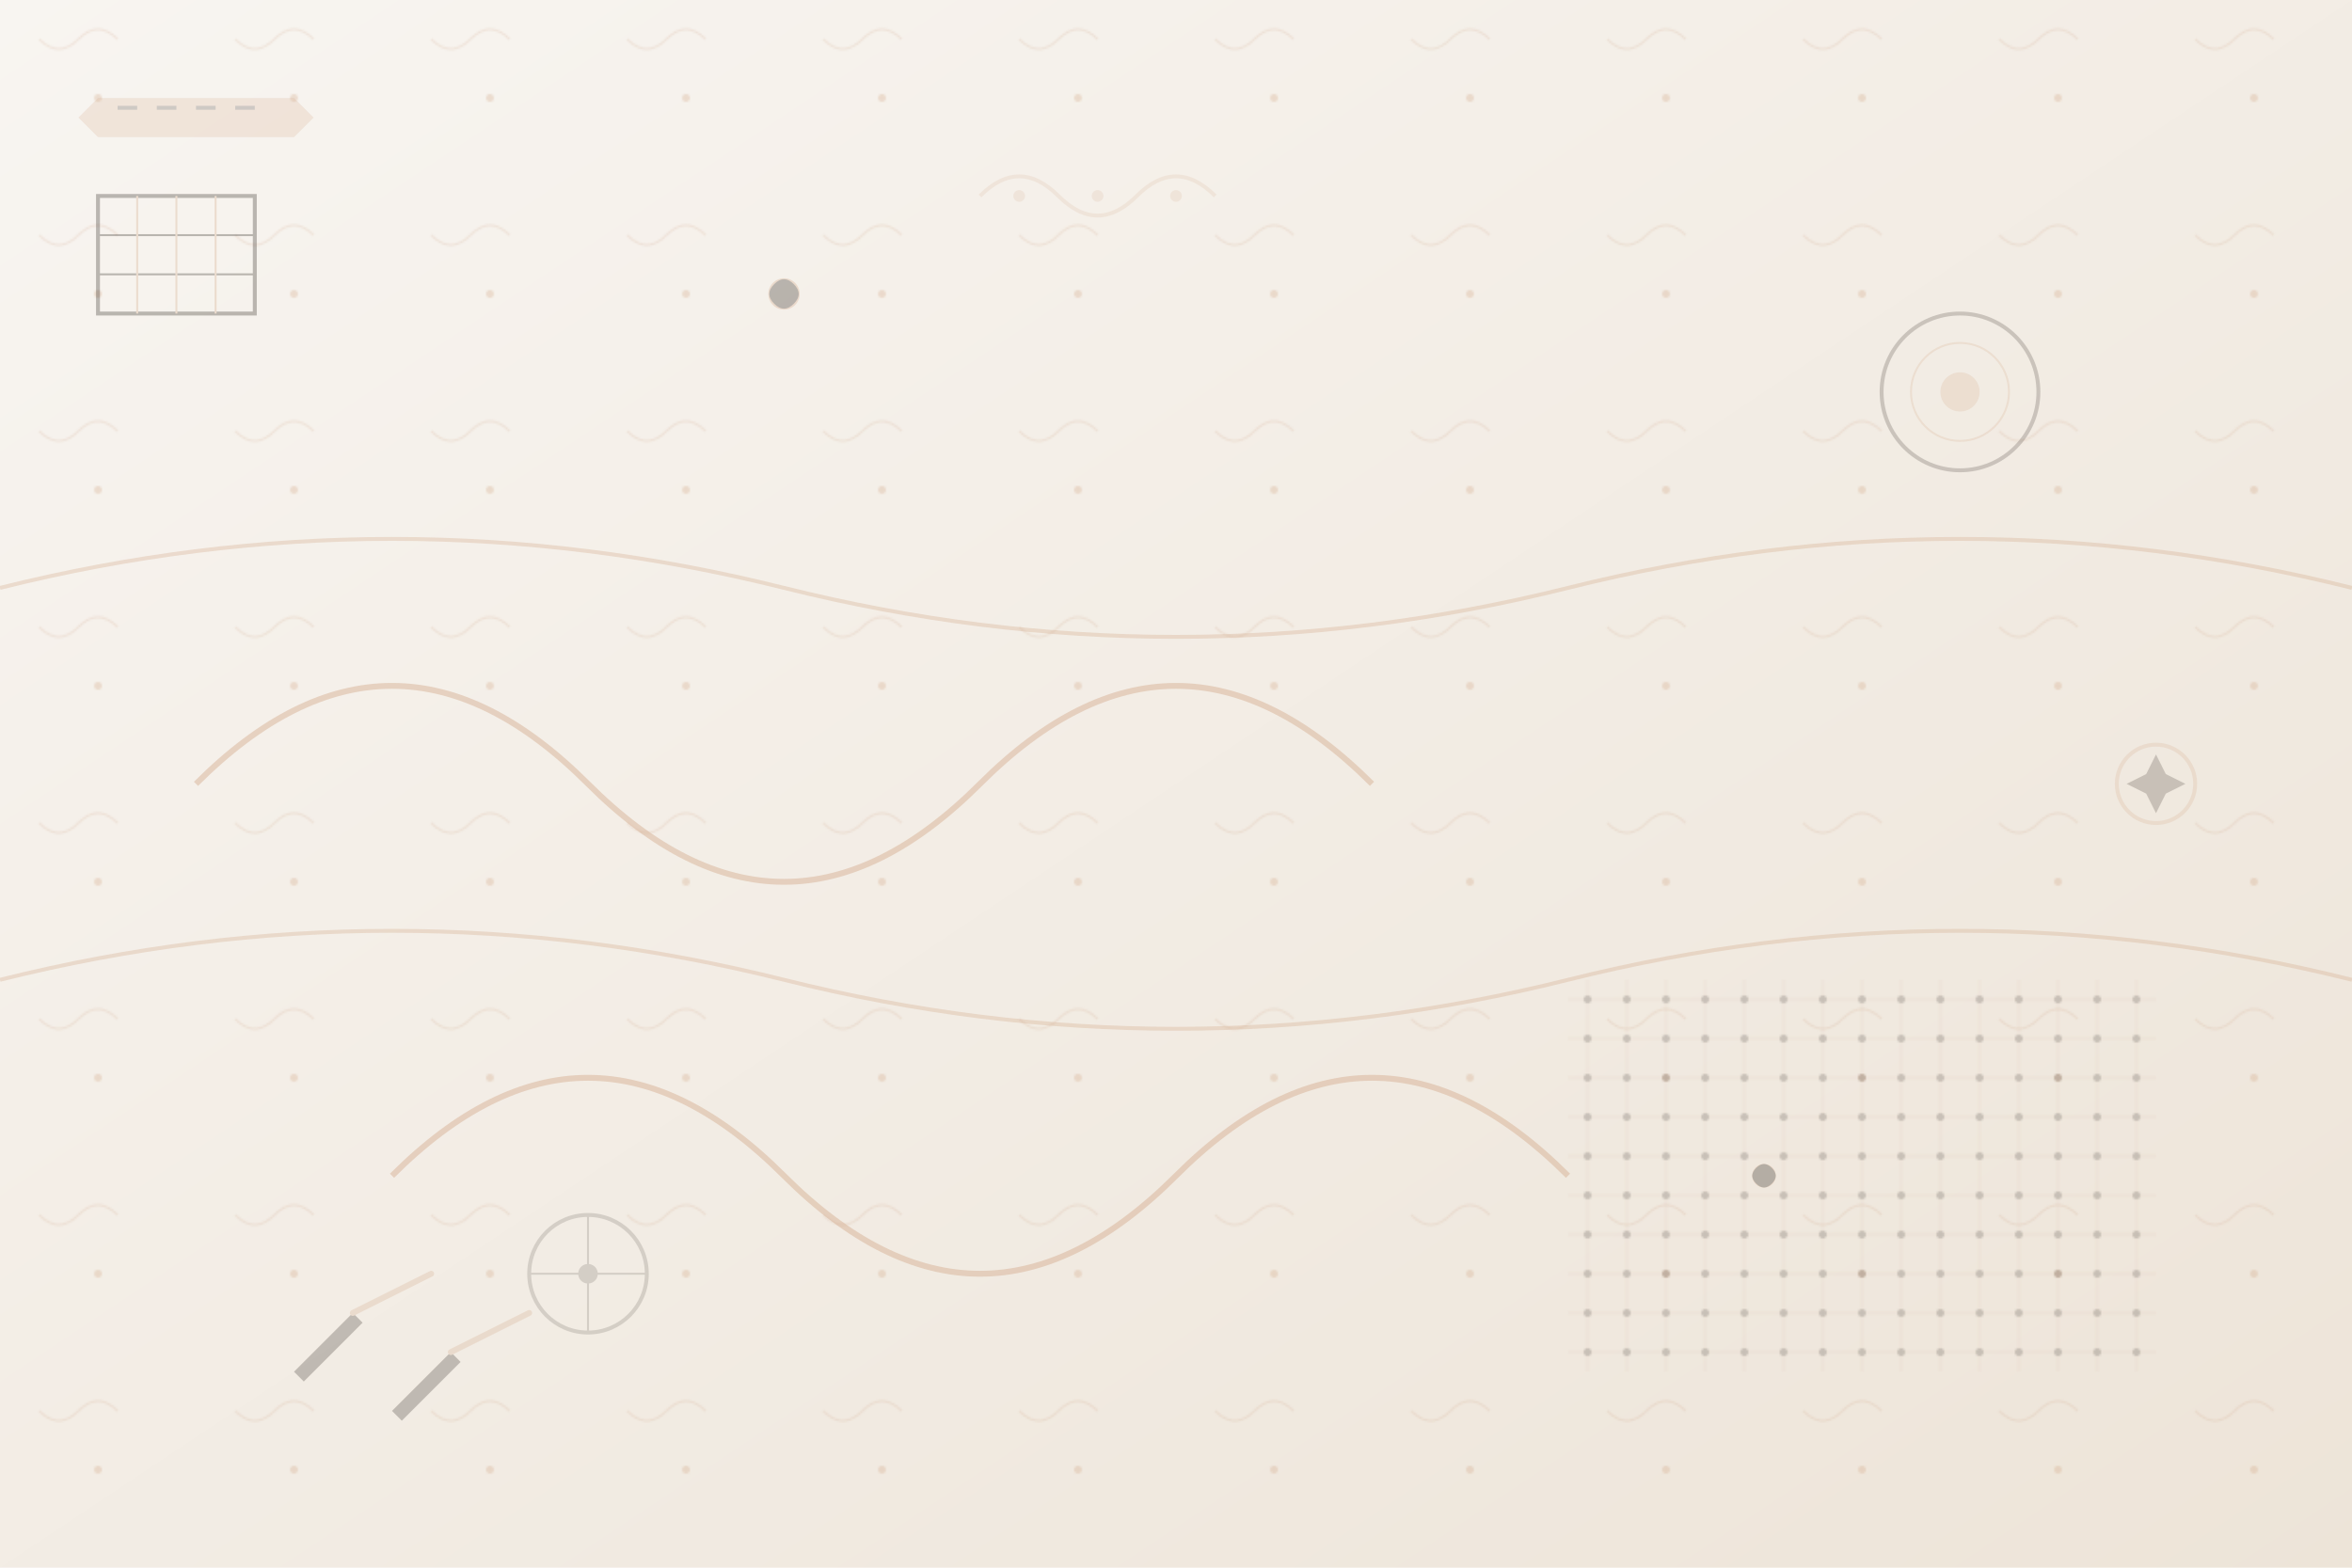 <svg width="1200" height="800" viewBox="0 0 1200 800" fill="none" xmlns="http://www.w3.org/2000/svg">
  <!-- Background gradient -->
  <defs>
    <linearGradient id="bgGradient" x1="0%" y1="0%" x2="100%" y2="100%">
      <stop offset="0%" style="stop-color:#f8f5f1;stop-opacity:1" />
      <stop offset="100%" style="stop-color:#ede4d8;stop-opacity:1" />
    </linearGradient>
    <pattern id="craft-pattern" x="0" y="0" width="100" height="100" patternUnits="userSpaceOnUse">
      <circle cx="50" cy="50" r="2" fill="#d1a382" opacity="0.3"/>
      <path d="M20,20 Q30,30 40,20 Q50,10 60,20" stroke="#d1a382" stroke-width="1" fill="none" opacity="0.2"/>
    </pattern>
  </defs>
  
  <!-- Background -->
  <rect width="1200" height="800" fill="url(#bgGradient)"/>
  <rect width="1200" height="800" fill="url(#craft-pattern)"/>
  
  <!-- Abstract pottery shapes -->
  <path d="M100,400 Q200,300 300,400 Q400,500 500,400 Q600,300 700,400" stroke="#d1a382" stroke-width="3" fill="none" opacity="0.4"/>
  <path d="M200,600 Q300,500 400,600 Q500,700 600,600 Q700,500 800,600" stroke="#d1a382" stroke-width="3" fill="none" opacity="0.4"/>
  
  <!-- Geometric craft elements -->
  <g opacity="0.3">
    <!-- Loom pattern -->
    <rect x="50" y="100" width="80" height="60" fill="none" stroke="#29201a" stroke-width="2"/>
    <line x1="50" y1="120" x2="130" y2="120" stroke="#29201a" stroke-width="1"/>
    <line x1="50" y1="140" x2="130" y2="140" stroke="#29201a" stroke-width="1"/>
    <line x1="70" y1="100" x2="70" y2="160" stroke="#d1a382" stroke-width="1"/>
    <line x1="90" y1="100" x2="90" y2="160" stroke="#d1a382" stroke-width="1"/>
    <line x1="110" y1="100" x2="110" y2="160" stroke="#d1a382" stroke-width="1"/>
  </g>
  
  <!-- Pottery wheel -->
  <g opacity="0.2">
    <circle cx="1000" cy="200" r="40" fill="none" stroke="#29201a" stroke-width="2"/>
    <circle cx="1000" cy="200" r="25" fill="none" stroke="#d1a382" stroke-width="1"/>
    <circle cx="1000" cy="200" r="10" fill="#d1a382"/>
  </g>
  
  <!-- Wood carving tools -->
  <g opacity="0.25">
    <path d="M150,700 L180,670 L185,675 L155,705 Z" fill="#29201a"/>
    <path d="M180,670 L220,650" stroke="#d1a382" stroke-width="3" stroke-linecap="round"/>
    
    <path d="M200,720 L230,690 L235,695 L205,725 Z" fill="#29201a"/>
    <path d="M230,690 L270,670" stroke="#d1a382" stroke-width="3" stroke-linecap="round"/>
  </g>
  
  <!-- Textile patterns -->
  <g opacity="0.2">
    <pattern id="textile" x="0" y="0" width="20" height="20" patternUnits="userSpaceOnUse">
      <rect width="20" height="20" fill="none"/>
      <path d="M0,10 L20,10 M10,0 L10,20" stroke="#d1a382" stroke-width="0.5"/>
      <circle cx="10" cy="10" r="2" fill="#29201a"/>
    </pattern>
    <rect x="800" y="500" width="300" height="200" fill="url(#textile)"/>
  </g>
  
  <!-- Decorative flowers -->
  <g opacity="0.3">
    <g transform="translate(400,150)">
      <circle cx="0" cy="0" r="8" fill="#d1a382"/>
      <path d="M-5,-5 Q0,-10 5,-5 Q10,0 5,5 Q0,10 -5,5 Q-10,0 -5,-5" fill="#29201a"/>
    </g>
    
    <g transform="translate(900,600)">
      <circle cx="0" cy="0" r="6" fill="#d1a382"/>
      <path d="M-4,-4 Q0,-8 4,-4 Q8,0 4,4 Q0,8 -4,4 Q-8,0 -4,-4" fill="#29201a"/>
    </g>
  </g>
  
  <!-- Abstract craft elements -->
  <g opacity="0.15">
    <!-- Spinning wheel -->
    <circle cx="300" cy="650" r="30" fill="none" stroke="#29201a" stroke-width="2"/>
    <circle cx="300" cy="650" r="5" fill="#29201a"/>
    <line x1="270" y1="650" x2="330" y2="650" stroke="#29201a" stroke-width="1"/>
    <line x1="300" y1="620" x2="300" y2="680" stroke="#29201a" stroke-width="1"/>
    
    <!-- Lace pattern -->
    <path d="M500,100 Q520,80 540,100 Q560,120 580,100 Q600,80 620,100" stroke="#d1a382" stroke-width="2" fill="none"/>
    <circle cx="520" cy="100" r="3" fill="#d1a382"/>
    <circle cx="560" cy="100" r="3" fill="#d1a382"/>
    <circle cx="600" cy="100" r="3" fill="#d1a382"/>
  </g>
  
  <!-- Traditional ornaments -->
  <g opacity="0.2">
    <!-- Folk art border -->
    <path d="M50,50 L150,50 L160,60 L150,70 L50,70 L40,60 Z" fill="#d1a382"/>
    <path d="M60,55 L70,55 M80,55 L90,55 M100,55 L110,55 M120,55 L130,55" stroke="#29201a" stroke-width="2"/>
    
    <!-- Traditional rosette -->
    <g transform="translate(1100,400)">
      <circle cx="0" cy="0" r="20" fill="none" stroke="#d1a382" stroke-width="2"/>
      <path d="M0,-15 L5,-5 L15,0 L5,5 L0,15 L-5,5 L-15,0 L-5,-5 Z" fill="#29201a"/>
    </g>
  </g>
  
  <!-- Flowing ribbons -->
  <path d="M0,300 Q200,250 400,300 Q600,350 800,300 Q1000,250 1200,300" stroke="#d1a382" stroke-width="2" fill="none" opacity="0.3"/>
  <path d="M0,500 Q200,450 400,500 Q600,550 800,500 Q1000,450 1200,500" stroke="#d1a382" stroke-width="2" fill="none" opacity="0.3"/>
</svg>
